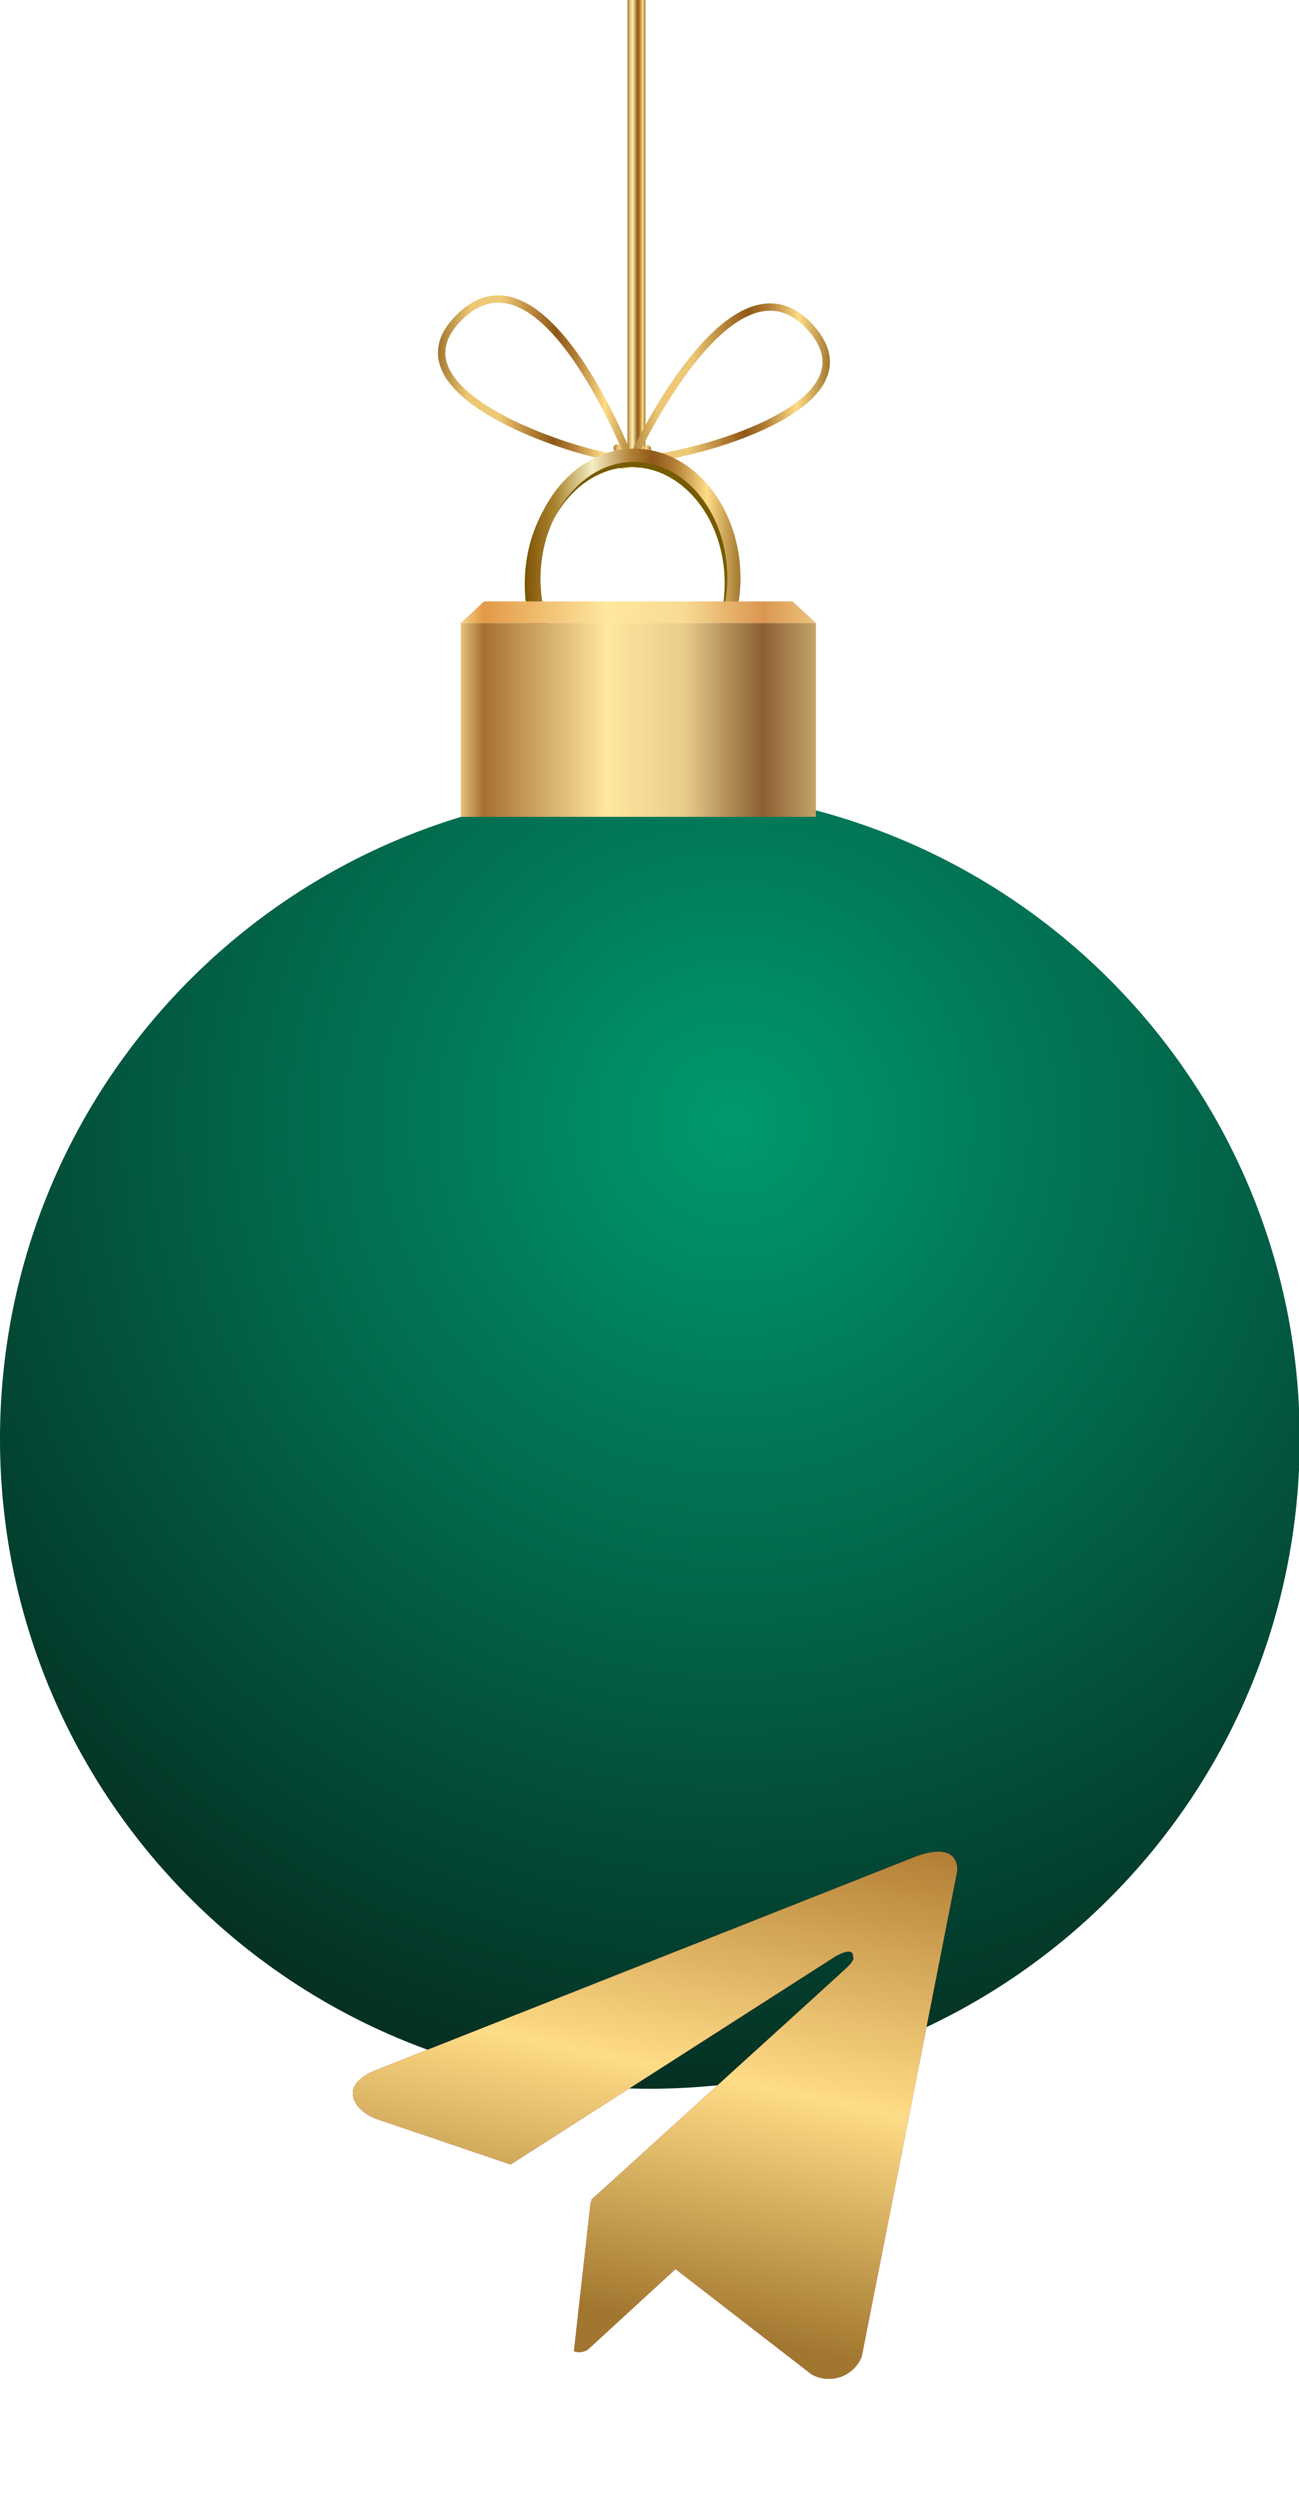 <?xml version="1.0" encoding="UTF-8"?> <svg xmlns="http://www.w3.org/2000/svg" width="117" height="225" viewBox="0 0 117 225" fill="none"> <g clip-path="url(#clip0_1303_33685)"> <path d="M0 129.507C0 161.811 26.204 188 58.533 188C90.859 188 117.065 161.811 117.065 129.507C117.065 97.202 90.859 71.014 58.533 71.014C26.204 71.014 0 97.202 0 129.507Z" fill="url(#paint0_radial_1303_33685)"></path> <path d="M58.137 -91H56.517V41.914H58.137V-91Z" fill="url(#paint1_linear_1303_33685)"></path> <path d="M56.087 42.199C56.102 42.196 56.121 42.196 56.137 42.196C57.599 42.018 58.554 40.649 58.593 40.591C58.7 40.441 58.664 40.237 58.513 40.133C58.364 40.031 58.156 40.066 58.054 40.218C58.045 40.23 57.222 41.397 56.056 41.537C55.876 41.562 55.748 41.725 55.769 41.907C55.792 42.071 55.928 42.194 56.087 42.199Z" fill="url(#paint2_linear_1303_33685)"></path> <path d="M56.722 41.734C53.287 41.525 41.456 38.005 39.676 33.041C39.078 31.365 39.633 29.717 41.337 28.136C42.483 27.069 43.716 26.545 44.998 26.585C51.367 26.772 56.823 40.692 57.048 41.283L57.234 41.764L56.722 41.734ZM41.785 28.619C40.299 30.003 39.794 31.414 40.302 32.818C41.842 37.12 52.208 40.534 56.231 41.024C55.187 38.516 50.27 27.398 44.979 27.243C43.875 27.211 42.804 27.674 41.785 28.619Z" fill="url(#paint3_linear_1303_33685)"></path> <path d="M56.602 41.27C56.865 40.695 63.133 27.121 69.506 27.309C70.783 27.35 71.987 27.944 73.072 29.075C74.673 30.754 75.132 32.432 74.431 34.071C72.361 38.923 60.344 41.734 56.904 41.738H56.39L56.602 41.27ZM57.434 41.062C61.482 40.809 72.033 38.013 73.825 33.811C74.412 32.44 73.996 31 72.592 29.53C71.633 28.53 70.587 28.003 69.483 27.968C64.194 27.813 58.626 38.615 57.434 41.062Z" fill="url(#paint4_linear_1303_33685)"></path> <path d="M57.491 42.118C57.633 42.122 57.772 42.029 57.817 41.877C57.865 41.705 57.77 41.525 57.594 41.472C56.405 41.13 55.883 40.176 55.874 40.168C55.789 40.004 55.587 39.943 55.429 40.033C55.27 40.12 55.211 40.322 55.294 40.481C55.32 40.525 55.962 41.683 57.406 42.107C57.434 42.113 57.46 42.115 57.491 42.118Z" fill="url(#paint5_linear_1303_33685)"></path> <path d="M47.261 52.479C47.303 46.035 51.641 40.822 56.932 40.854C62.224 40.889 66.501 46.157 66.453 52.595C66.418 59.044 62.078 64.255 56.786 64.22C51.495 64.188 47.22 58.918 47.261 52.479ZM48.444 52.487C48.411 58.273 52.156 63.005 56.793 63.035C61.43 63.065 65.234 58.379 65.272 52.59C65.307 46.804 61.565 42.073 56.921 42.042C52.291 42.011 48.484 46.697 48.444 52.487Z" fill="#775B03"></path> <path d="M47.5 52.006C47.544 45.561 51.878 40.349 57.17 40.385C62.466 40.416 66.735 45.685 66.694 52.125C66.655 58.57 62.319 63.782 57.022 63.749C51.731 63.717 47.459 58.447 47.5 52.006ZM48.685 52.014C48.649 57.797 52.397 62.531 57.031 62.562C61.67 62.59 65.472 57.905 65.508 52.117C65.549 46.33 61.802 41.598 57.162 41.572C52.525 41.54 48.726 46.225 48.685 52.014Z" fill="url(#paint6_linear_1303_33685)"></path> <path d="M73.488 56.076H41.504V73.52H73.488V56.076Z" fill="url(#paint7_linear_1303_33685)"></path> <path d="M43.607 54.129H71.385L73.488 56.076H41.505L43.607 54.129Z" fill="url(#paint8_linear_1303_33685)"></path> </g> <path d="M77.611 212.121C76.957 213.745 75.104 214.534 73.472 213.883C73.341 213.83 73.213 213.769 73.09 213.7L60.842 204.227L52.981 211.446C52.61 211.718 52.126 211.784 51.695 211.621L53.202 198.2L53.25 198.238L53.281 197.973C53.281 197.973 75.322 177.999 76.219 177.148C77.129 176.299 76.829 176.115 76.829 176.115C76.88 175.08 75.198 176.115 75.198 176.115L45.994 194.816L33.832 190.693C33.832 190.693 31.964 190.026 31.788 188.56C31.603 187.105 33.893 186.314 33.893 186.314L82.247 167.194C82.247 167.194 86.222 165.431 86.222 168.351L77.611 212.121Z" fill="#B80024"></path> <path d="M77.611 212.121C76.957 213.745 75.104 214.534 73.472 213.883C73.341 213.83 73.213 213.769 73.09 213.7L60.842 204.227L52.981 211.446C52.61 211.718 52.126 211.784 51.695 211.621L53.202 198.2L53.25 198.238L53.281 197.973C53.281 197.973 75.322 177.999 76.219 177.148C77.129 176.299 76.829 176.115 76.829 176.115C76.88 175.08 75.198 176.115 75.198 176.115L45.994 194.816L33.832 190.693C33.832 190.693 31.964 190.026 31.788 188.56C31.603 187.105 33.893 186.314 33.893 186.314L82.247 167.194C82.247 167.194 86.222 165.431 86.222 168.351L77.611 212.121Z" fill="url(#paint9_linear_1303_33685)"></path> <defs> <radialGradient id="paint0_radial_1303_33685" cx="0" cy="0" r="1" gradientUnits="userSpaceOnUse" gradientTransform="translate(66.015 101.045) rotate(180) scale(87.538 87.478)"> <stop stop-color="#009970"></stop> <stop offset="1" stop-color="#043023"></stop> </radialGradient> <linearGradient id="paint1_linear_1303_33685" x1="58.137" y1="-24.543" x2="56.517" y2="-24.543" gradientUnits="userSpaceOnUse"> <stop stop-color="#A1772F"></stop> <stop offset="0.16" stop-color="#FFDC87"></stop> <stop offset="0.314" stop-color="#B17D34"></stop> <stop offset="0.415" stop-color="#8F5818"></stop> <stop offset="0.516" stop-color="#B17D34"></stop> <stop offset="0.697" stop-color="#F5EEC4"></stop> <stop offset="0.844" stop-color="#EEC775"></stop> <stop offset="1" stop-color="#A1772F"></stop> </linearGradient> <linearGradient id="paint2_linear_1303_33685" x1="58.632" y1="41.179" x2="55.79" y2="41.095" gradientUnits="userSpaceOnUse"> <stop stop-color="#A1772F"></stop> <stop offset="0.16" stop-color="#FFDC87"></stop> <stop offset="0.314" stop-color="#B17D34"></stop> <stop offset="0.415" stop-color="#8F5818"></stop> <stop offset="0.516" stop-color="#B17D34"></stop> <stop offset="0.688" stop-color="#EDC976"></stop> <stop offset="0.844" stop-color="#EEC775"></stop> <stop offset="1" stop-color="#A1772F"></stop> </linearGradient> <linearGradient id="paint3_linear_1303_33685" x1="57.454" y1="34.363" x2="39.38" y2="33.825" gradientUnits="userSpaceOnUse"> <stop stop-color="#A1772F"></stop> <stop offset="0.16" stop-color="#FFDC87"></stop> <stop offset="0.314" stop-color="#B17D34"></stop> <stop offset="0.415" stop-color="#8F5818"></stop> <stop offset="0.516" stop-color="#B17D34"></stop> <stop offset="0.688" stop-color="#EDC976"></stop> <stop offset="0.844" stop-color="#EEC775"></stop> <stop offset="1" stop-color="#A1772F"></stop> </linearGradient> <linearGradient id="paint4_linear_1303_33685" x1="74.683" y1="34.872" x2="56.61" y2="34.335" gradientUnits="userSpaceOnUse"> <stop stop-color="#A1772F"></stop> <stop offset="0.16" stop-color="#FFDC87"></stop> <stop offset="0.314" stop-color="#B17D34"></stop> <stop offset="0.415" stop-color="#8F5818"></stop> <stop offset="0.516" stop-color="#B17D34"></stop> <stop offset="0.688" stop-color="#EDC976"></stop> <stop offset="0.844" stop-color="#EEC775"></stop> <stop offset="1" stop-color="#A1772F"></stop> </linearGradient> <linearGradient id="paint5_linear_1303_33685" x1="57.85" y1="41.093" x2="55.236" y2="41.016" gradientUnits="userSpaceOnUse"> <stop stop-color="#A1772F"></stop> <stop offset="0.16" stop-color="#FFDC87"></stop> <stop offset="0.314" stop-color="#B17D34"></stop> <stop offset="0.415" stop-color="#8F5818"></stop> <stop offset="0.516" stop-color="#B17D34"></stop> <stop offset="0.688" stop-color="#EDC976"></stop> <stop offset="0.844" stop-color="#EEC775"></stop> <stop offset="1" stop-color="#A1772F"></stop> </linearGradient> <linearGradient id="paint6_linear_1303_33685" x1="66.694" y1="52.128" x2="47.5" y2="52.007" gradientUnits="userSpaceOnUse"> <stop stop-color="#A1772F"></stop> <stop offset="0.16" stop-color="#FFDC87"></stop> <stop offset="0.314" stop-color="#B17D34"></stop> <stop offset="0.415" stop-color="#8F5818"></stop> <stop offset="0.516" stop-color="#B17D34"></stop> <stop offset="0.697" stop-color="#F5EEC4"></stop> <stop offset="0.872" stop-color="#A8852D"></stop> <stop offset="1" stop-color="#85570B"></stop> </linearGradient> <linearGradient id="paint7_linear_1303_33685" x1="73.488" y1="64.798" x2="41.504" y2="64.798" gradientUnits="userSpaceOnUse"> <stop stop-color="#C5A369"></stop> <stop offset="0.148" stop-color="#8C6034"></stop> <stop offset="0.224" stop-color="#A9824F"></stop> <stop offset="0.368" stop-color="#E8CC8A"></stop> <stop offset="0.589" stop-color="#FFE79F"></stop> <stop offset="0.937" stop-color="#A67033"></stop> <stop offset="1" stop-color="#E4C37E"></stop> </linearGradient> <linearGradient id="paint8_linear_1303_33685" x1="73.488" y1="55.102" x2="41.504" y2="55.102" gradientUnits="userSpaceOnUse"> <stop stop-color="#EDC47E"></stop> <stop offset="0.148" stop-color="#DB9651"></stop> <stop offset="0.263" stop-color="#E9B872"></stop> <stop offset="0.368" stop-color="#F8DA93"></stop> <stop offset="0.589" stop-color="#FFE79F"></stop> <stop offset="0.937" stop-color="#E39946"></stop> <stop offset="1" stop-color="#F7D388"></stop> </linearGradient> <linearGradient id="paint9_linear_1303_33685" x1="26.788" y1="202.361" x2="36.216" y2="156.408" gradientUnits="userSpaceOnUse"> <stop stop-color="#A1772F"></stop> <stop offset="0.482" stop-color="#FFDC87"></stop> <stop offset="1" stop-color="#B17D34"></stop> </linearGradient> <clipPath id="clip0_1303_33685"> <rect width="117" height="188" fill="white"></rect> </clipPath> </defs> </svg> 